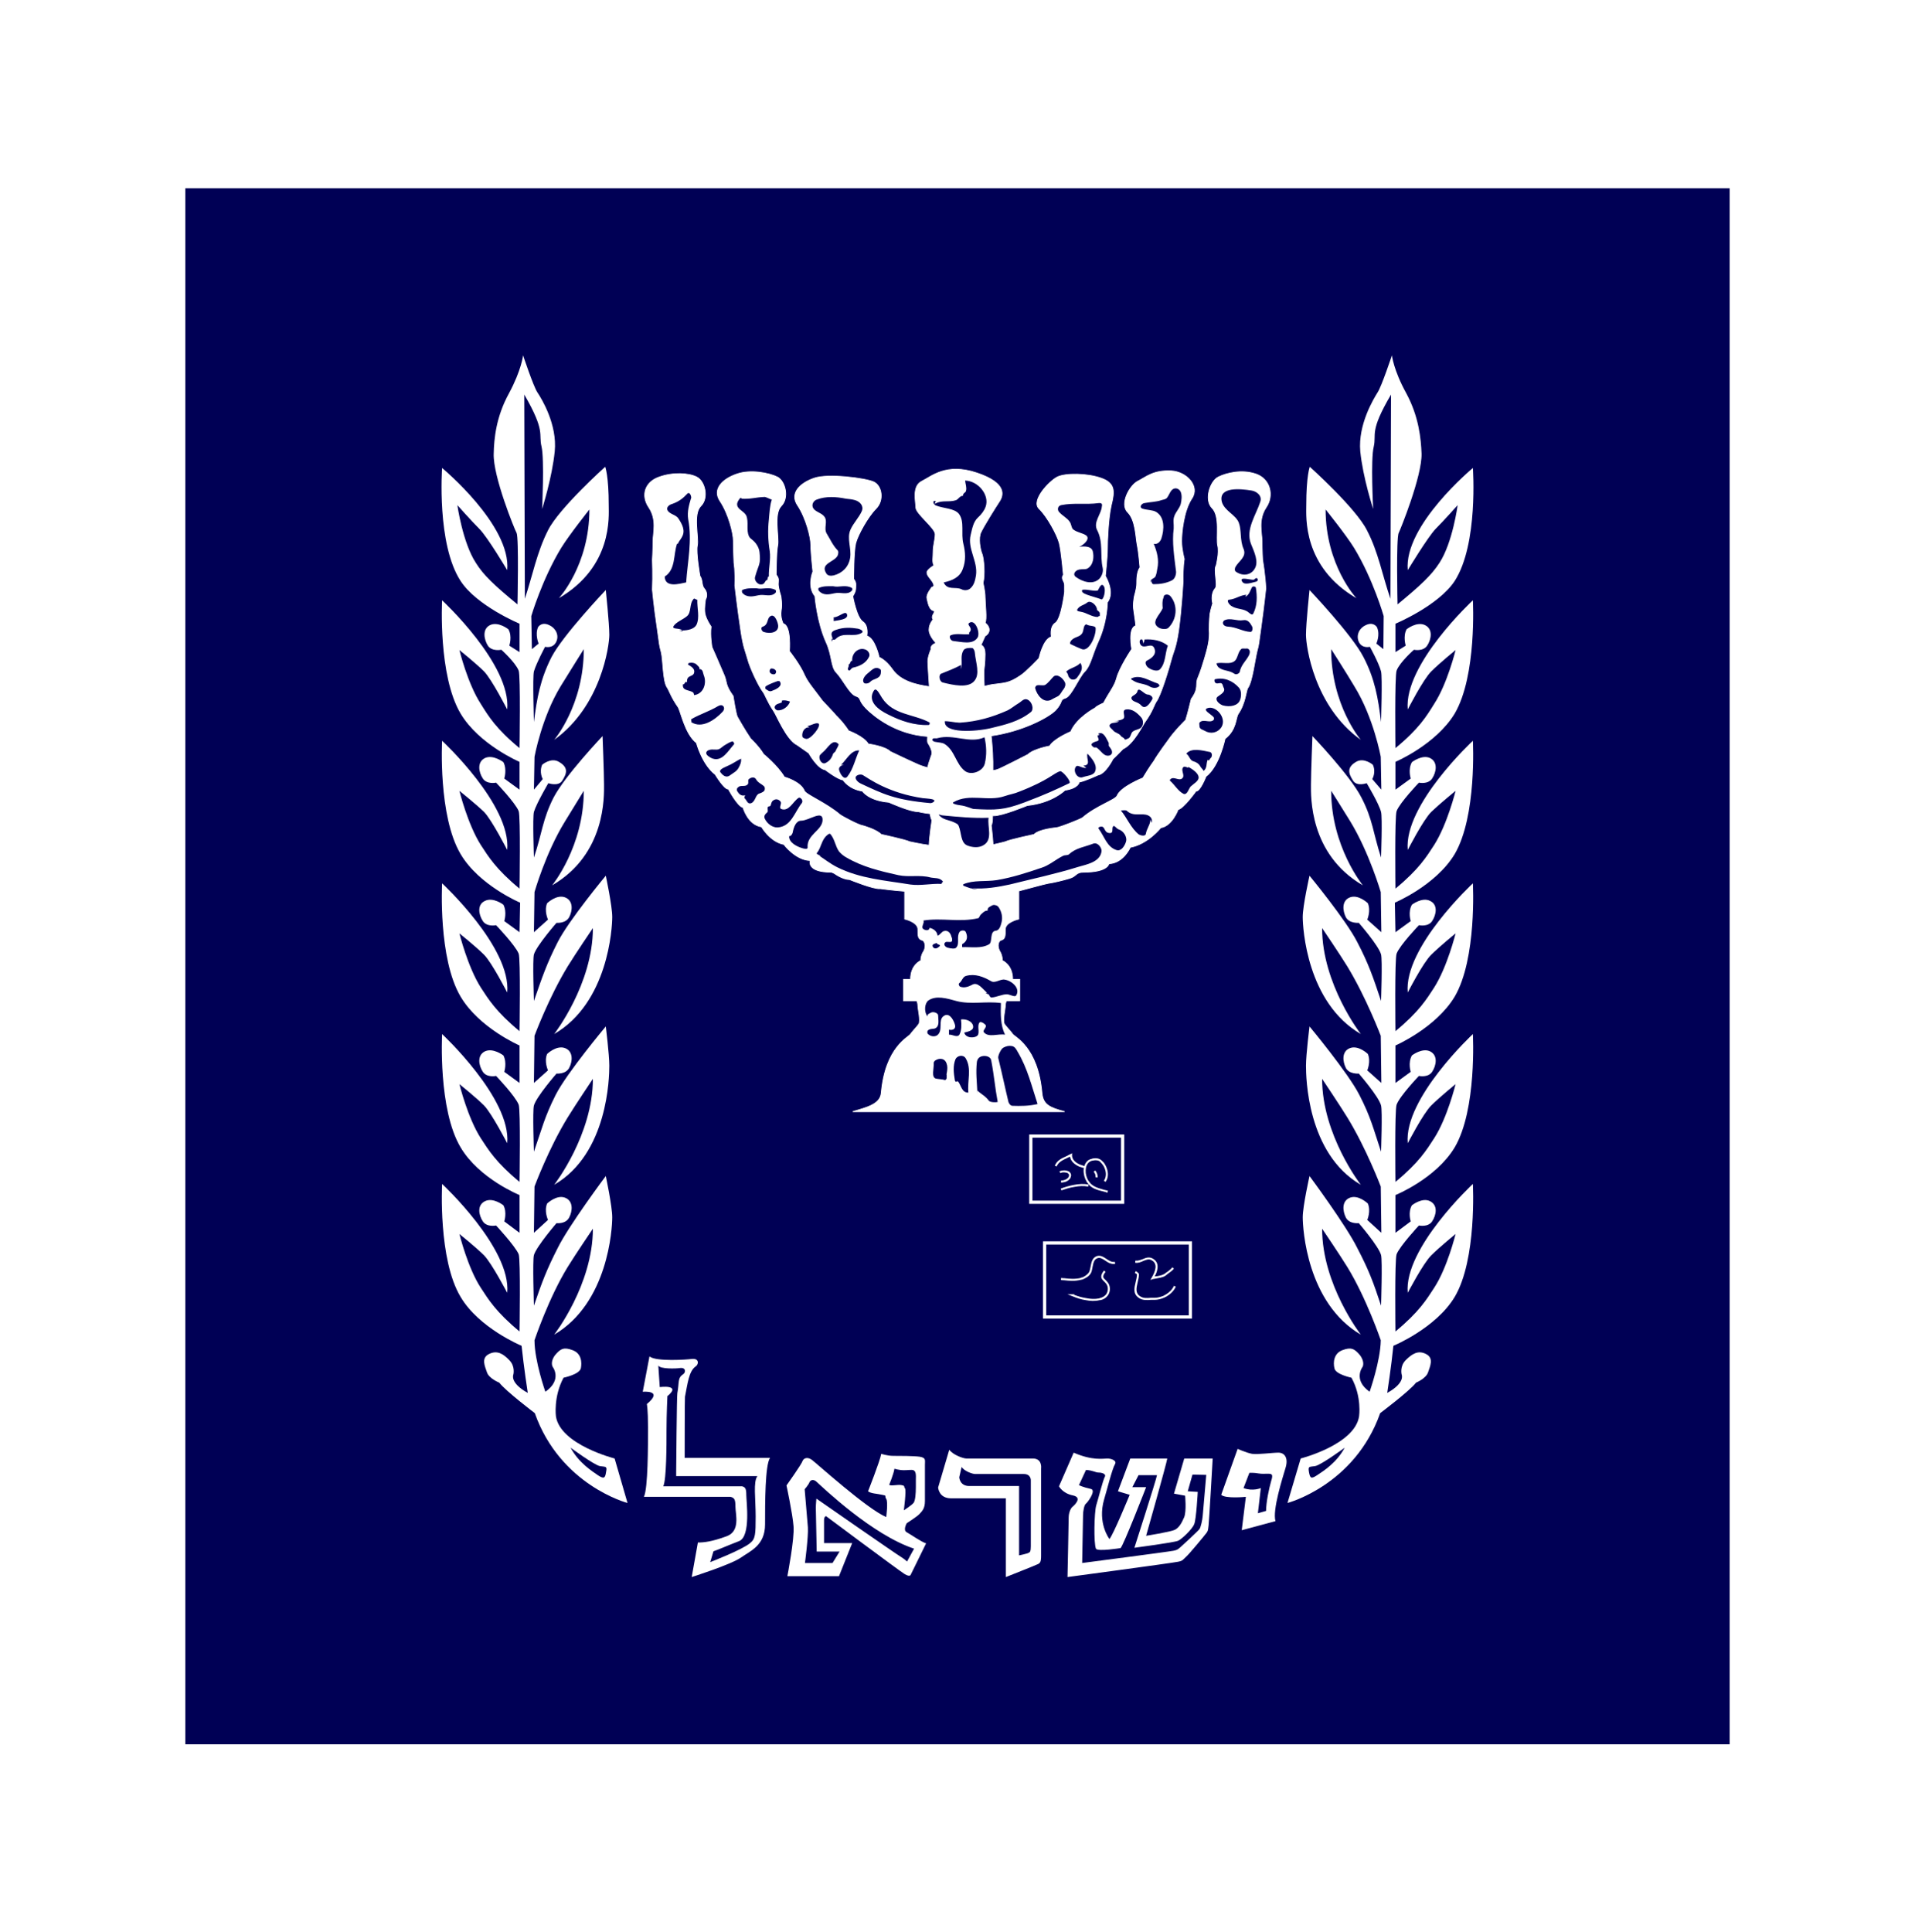 <svg xmlns="http://www.w3.org/2000/svg" width="654.288" height="660.166" version="1.0"><path fill="#fff" d="M0 0h654.288v660.166H0z"/><path fill="#005" d="M63.31 64.3h527.667v531.62H63.31z"/><path fill="#fff" stroke="#fff" stroke-width="35560" d="M8395640 10431300V9263120h-647740V8210910H4113230v1052210h-656230v1168180h4938640z" transform="matrix(0 0 0 0 117.356 88.783)"/><path fill="#005" d="M388.781 413.897v-30.368H347.69v30.368h41.091zm23.252 40.991v-34.777h-61.236v34.777h61.236z"/><path fill="#fff" stroke="#fff" stroke-width=".27" d="M348.086 304.383v9.6s-4.61 1-4.61 3.5c0 2.4 0 3.4-1.7 3.8 0 0-1.4 1-.3 3.5 0 0 1 1.4 1 3.4 0 0 3.51 1.4 3.51 6.4h2.41v7.3h-4.52s-.4.7-.4 1.7c0 1.1-1 5.2-.3 6.3.7 1 2.11 2.4 2.81 3.4.7 1.1 8.62 4.3 10.02 20.2.4 3.9 2.51 4.9 7.72 6.3h-72.36c4.51-1.4 9.32-2.4 9.72-6.3 1.4-15.9 9.42-19.1 10.02-20.2.7-1 2.11-2.4 2.81-3.4.7-1.1-.3-5.2-.3-6.3 0-1-.4-1.7-.4-1.7h-4.51v-7.3h2.4c0-5 3.51-6.4 3.51-6.4 0-2 1.1-3.4 1.1-3.4 1-2.5-.4-3.5-.4-3.5-1.7-.4-1.7-1.4-1.7-3.8 0-2.5-4.51-3.5-4.51-3.5v-9.5c-4.9-.4-8.42-.9-8.42-.9-2.11.3-10.43-3.1-10.43-3.1-2.4 0-5.21-2.1-5.21-2.1l-.9-.4c-8.82 0-7.31-4-7.31-4-5.02-.1-9.03-5.5-9.03-5.5-4.71-.9-7.61-6-7.61-6-4.71-.7-6.32-6.6-6.32-6.6-1.9-.4-5.01-6.3-5.01-6.3-1.4.2-4.51-5-4.51-5-4.51-3.5-6.41-10.8-6.41-10.8-4.01-3.1-5.41-11.1-6.32-12.3-2.3-3.3-3-5.6-3.6-6.5-1.61-2.1-1.41-9.4-2.11-12.2-.7-2.6-.5-2-1.4-8.3-1.1-7.3-1.61-13-1.61-13 .21-4.9 0-10.2 0-10.2s.21-3.6.21-6.4c0-2.8 1.4-7.3-1.41-11.5-2.8-4.1-1.4-8.7 3.51-10.4 4.71-1.7 10.12-1.4 12.83 0 2.8 1.4 4.21 7.1 1.4 9.9-2.8 2.8-.6 10.7-1.2 13.5-.5 2.5.9 10.4.9 10.4 1 1.4.5 3.1 1.4 4.2 1.71 2 .51 3.8.51 3.8s-.51 2.8-.21 4.8c.41 2.1 2.11 4.5 2.11 4.5-.4 3.2.3 7 .3 7s2.61 5.9 4.21 9.7c1 2.4.2 3.1 3.01 7 0 0 1 6.5 1.5 7.2 0 0 2.4 4.3 4.51 7.4 0 0 2.81 2.6 4.41 5.3 0 0 4.71 3.8 7.12 7.8 0 0 5.51 1.5 6.81 4.7.5 1.3 7.42 4.1 12.13 8.1.7.6 6.61 3.7 7.82 3.8 0 0 4.51 1.2 6.31 3 0 0 8.32 1.8 9.72 2.5 0 0 4.13.9 6.64 1.2.13-3.2.98-8.6.98-8.6-.25-.3-.47-1.1-.65-2.2-2.68-.3-4.06-.7-4.06-.7-2.71.1-10.02-3.2-10.02-3.2-7.02-.6-9.03-3.8-9.03-3.8-4.71-.7-6.61-3.8-6.61-3.8-2-.3-6.11-3.5-6.11-3.5-2.61-.3-5.62-5.7-5.62-5.7-.7-.5-4.01-2.8-4.01-2.8-3.6-1.7-7.11-10.4-8.01-11.6-2.21-3.3-2.91-5.6-3.61-6.5-1.6-2.1-4.51-8.4-5.21-11.1-.7-2.7-1.51-3.8-2.41-10.1-1.1-7.3-2-15.1-2-15.1.2-5-.3-7.8-.3-7.8s-.2-4.6-.2-7.4c0-2.8-1.71-9.4-4.51-13.6-2.81-4.1.7-7.6 5.61-9.3 4.71-1.7 11.12-.4 13.93 1 2.71 1.4 4.11 7.1 1.3 9.9-2.7 2.8-.6 10.7-1.2 13.5-.5 2.5-.5 10-.5 10 1.1 1.4.7 1.8.7 3.2 0 1.4.9 4.1.9 4.1s.5 2.8.1 4.9c-.4 2.5.7 4.5.7 4.5 2.81.7 2.11 9.4 2.11 9.4s3.61 4.5 5.21 8.3c1.1 2.4 3.31 4.9 6.11 8.7 0 0 4.21 4.4 4.72 5.1 0 0 2.1 1.9 4.2 5.1 0 0 5.22 1.9 6.72 4.5 0 0 5.61.7 7.52 2.6 0 0 6.91 3.3 9.22 4.3.82.4 2.28.9 3.54 1.2.5-2.5 1.47-4.3 1.47-5 0-1-.7-2.4-1.41-3.5-.15-.3-.15-1.1-.08-2.2-10.86-.7-18.4-6.9-21.06-9.6-2.81-2.9-1.41-3.5-3.51-4.2-2.11-.7-4.51-5.9-6.61-8-1.91-1.9-1.41-5.9-3.51-10.4-3.11-6.9-3.81-15.7-3.81-15.7-2.81-3.4-.7-8.4-.7-8.4s-.7-6.3-.7-9c0-2.8-1.71-9.4-4.51-13.6-2.81-4.1.7-7.6 5.61-9.3 4.71-1.7 17.74 0 20.44 1.3 2.81 1.4 3.51 6.3.71 9.1-2.71 2.7-6.22 9-6.92 11.8-.7 2.8-.7 12.2-.7 12.2 1 1.4.7 1.8.7 3.2 0 1.3-1 2.7-1 2.7s1.3 7.3 3.41 8.7c2.1 1.4 1.4 4.9 1.4 4.9 2.8.7 4.21 7.3 4.21 7.3s2.1.7 4.51 4.1c2.8 4.1 8.32 5.3 12.53 5.9l.1.1c-.25-4.2-.51-7.3-.51-8.7 0-1.8 1.11-4.2 1.11-4.2-.4-1.4 1.7-2.1 1.7-2.1s-2.4-2.4-2.4-4.5 1.4-3.5 1.4-3.5c-1.1-1.4 1.4-2.8 0-3.1-1.4-.4-1.81-2.8-2.11-4.2-.3-1.4 1.71-3.8 1.71-3.8s1.1 0 .4-1.4c-.7-1.4-2.11-2.4-2.11-3.6 0-1 2.41-2.4 2.41-2.4-.7-1-.3-2.8-.3-4.8 0-2.1.7-3.9.7-5.9 0-2.1-6.61-7-6.61-9.1 0-2.1-1.41-7.3 2.1-9 3.41-1.7 8.32-6.3 18.74-2.8 10.43 3.5 9.02 7.7 7.72 9.7-1.4 2.1-5.31 8.4-6.31 10.5-1.01 2-.31 5.9.4 7.6.6 1.7 1 7 .3 9.8 0 0 .7 2.8.7 4.9 0 2.1.7 7.6 0 8.7 0 0 1.4 1 1.4 2.4s-1.4 2.1-1.4 2.1l-1.4 3.1s1.4.3 1.4 3.1c0 2.8-.4 5.6-.4 5.6s-.07 2.2.12 5.4c1.1-.3 2.04-.5 2.68-.6 4.21-.6 5.62-.3 9.73-3.1 1.9-1.2 6.31-5.9 6.31-5.9s1.4-6.6 4.21-7.3c0 0-.7-3.5 1.4-4.8 2.01-1.4 3.11-10.5 3.11-10.5v-2.4c0-1.4-1.4-2.1-.4-3.5 0 0-.7-8-1.4-10.8-.71-2.8-4.11-9.1-6.92-11.8-2.81-2.8 3.51-9.4 6.21-10.8 2.81-1.4 10.33-1.3 15.04.4 4.81 1.7 4.61 4.5 3.4 9.3-1 4.5-1.3 12.2-1.3 15 0 2.7-.7 9.1-.7 9.1s3.41 5.5.7 9c0 0 0 6.7-3.21 13.6-2 4.5-2.6 8.1-4.51 10-2.1 2.1-4.51 8.4-6.61 9.1-2.1.6-.7 1.3-3.41 4.2-2.65 2.6-11.51 7.2-21.97 8.7.42 3.8.66 7.8.58 11.9.55-.1 1.09-.2 1.65-.4 1.4-.5 10.32-5.1 10.32-5.1 1.91-1.9 7.42-2.9 7.42-2.9 1.6-2.6 7.21-4.9 7.21-4.9 2.01-4.8 8.32-8.1 8.32-8.1.5-.7 2.91-1.7 2.91-1.7 2-3.8 3.71-5.7 4.41-8.3 1-3.9 5.21-10.1 5.21-10.1s-1.4-7.3 1.4-8c0 0-.3-2.7-.7-5.2-.4-2.1.2-4.9.2-4.9s.8-2.7.8-4.1c0-1.4 0-4.3 1.11-5.7 0 0-.4-5-.91-7.5-.6-2.8-.5-8.6-3.3-11.4-2.81-2.8.7-9.2 3.51-10.6 2.8-1.4 5.21-3.8 11.42-3.5 5.21.3 9.82 5.2 7.02 9.4-2.81 4.2-3.51 11.8-3.51 14.6 0 2.8.9 6.1.9 6.1s-.5 2.7-.4 7.7c0 0-.5 9.2-1.5 16.5-.91 6.3-1.81 7.4-2.51 10.1-.7 2.7-3.61 12.5-5.21 14.5-.6.9-1.3 3.4-3.61 6.6-.9 1.2-4.01 7.8-7.72 9.5 0 0-2.7 2.8-3.4 3.4 0 0-2.51 5.1-5.12 5.5 0 0-4.51 2.1-6.41 2.4 0 0-.2 2.1-4.91 2.8 0 0-4.21 4.3-12.83 5.2 0 0-8.72 3.6-11.52 3.5h-.35c-.01 1.6-.13 2.9-.46 3.3 0 0 .45 3.6.63 6.6 2.01-.4 4.18-1 4.18-1 1.41-.7 9.83-2.5 9.83-2.5 1.7-1.8 7.61-2.3 7.61-2.3 1.21-.1 8.22-2.9 8.92-3.4 4.61-4 11.23-6.1 11.83-7.5 1.2-3.1 8.82-6.1 8.82-6.1 2.4-4 3.71-5.7 3.71-5.7 1.5-2.6 5.01-7.3 5.01-7.3 2.1-3.1 5.91-6.8 5.91-6.8.7-2.2 1.91-7.2 1.91-7.2 2.8-3.8 1.2-4.9 2.3-7.3 1.6-3.8 3.11-9.7 3.11-9.7s1-3.5.7-6.6c0 0 0-3.5.3-5.6.4-2 .9-3.4.9-3.4s-.9-3.2.9-5.2c.91-1.1-.7-6.4.3-7.8 0 0 1.11-4.3.51-6.8-.61-2.8.9-10-1.91-12.8-2.8-2.8-.7-9.2 2.11-10.6 2.8-1.4 8.11-2.7 12.93-1 4.81 1.7 6.21 7.3 3.4 11.4-2.8 4.2-1.4 8.7-1.4 11.5 0 2.8.2 6.4.2 6.4s.9 5 1.1 9.8c0 0-.6 5.8-1.6 13-.9 6.3-.7 5.8-1.4 8.4-.71 2.8-1.61 10.4-3.11 12.5-.6.7-.8 5.3-3.31 8.9-.9 1.3-.5 5.4-4.51 8.5 0 0-1.9 9.4-6.51 12.9 0 0-2.01 5.2-3.41 5 0 0-4.21 5.9-6.11 6.3 0 0-2.01 5.6-5.92 6.2 0 0-4.41 5.6-10.42 6.7 0 0-2.31 5.4-7.32 5.6 0 0-.2 2.9-8.72 2.9-2.6 0-2.3 1.4-4.71 2.1-2.4.7-5.21 1.4-7.31 1.7-1.57.3-6.57 1.7-10.03 2.6z"/><path fill="#fff" d="M179.116 134.783c7.41 12.8 4.81 13.4 5.91 17.8 1 4.3.2 21.3.2 21.3s3.41-10.7 4.31-19.7c.9-9.2-4.51-18-5.91-20.1-1.41-2.1-4.91-12.7-4.91-12.7s-.51 5-4.82 13c-4.4 8-5.11 15.5-5.21 20.6-.3 7.7 7.22 26.1 7.82 27.1.8 1.7.3 24.4.3 24.4-8.02-6.6-11.62-10-14.23-14.2-4.51-6.9-6.31-19.7-6.31-19.7s4.71 5.3 7.51 8.1c2.81 2.8 9.52 14.1 9.52 14.1 1.41-15.3-22.25-34.9-22.25-34.9s-1.9 26 6.32 38.6c5.51 8.5 20.14 14.6 20.14 14.6v9.7l-3.5-2.2s1.1-3.2-.31-5.6c0 0-3.5-2.8-6.31-1.4-2.71 1.4-2 4.9-.7 7 1.4 2.1 4.61 1.4 4.61 1.4s4.71 4.2 5.91 7.1c.7 1.7.3 26.5.3 26.5-8.01-6.6-10.62-10.9-13.23-15.1-4.51-6.9-7.31-18.4-7.31-18.4s5.61 4.5 8.42 7.3c2.7 2.8 7.91 13 7.91 13 1.41-15.4-22.25-37.3-22.25-37.3s-1.4 25.7 6.32 38.7c6.31 10.6 20.14 16.5 20.14 16.5v9.5l-5.21-3.8s1-3.1-.3-5.6c0 0-3.51-2.7-6.31-1.4-2.81 1.4-2.11 4.9-.71 7 1.41 2.1 4.52 1.4 4.52 1.4s6.51 6.8 7.71 9.7c.7 1.7.3 26.5.3 26.5-8.01-6.6-10.62-10.9-13.23-14.9-4.51-7.1-7.31-18.5-7.31-18.5s5.61 4.5 8.42 7.2c2.7 2.8 7.91 13 7.91 13 1.41-15.4-22.25-37.3-22.25-37.3s-1.4 25.7 6.32 38.7c6.31 10.7 20.34 16.6 20.34 16.6l-.2 10.1-5.21-3.8s1-3.1-.3-5.6c0 0-3.51-2.7-6.31-1.3-2.81 1.3-2.11 4.8-.71 6.9 1.41 2.1 4.52 1.4 4.52 1.4s6.51 6.8 7.71 9.7c.7 1.7.3 26.5.3 26.5-8.01-6.6-10.62-10.9-13.23-14.9-4.51-7.1-7.31-18.5-7.31-18.5s5.61 4.5 8.42 7.3c2.7 2.7 7.91 12.9 7.91 12.9 1.41-15.4-22.25-37.3-22.25-37.3s-1.4 25.7 6.32 38.7c6.31 10.7 20.14 16.7 20.14 16.7v12.8l-5.21-3.8s1-3.1-.3-5.6c0 0-3.51-2.7-6.31-1.4-2.81 1.4-2.11 4.9-.71 7 1.41 2.1 4.52 1.4 4.52 1.4s6.51 6.8 7.71 9.8c.7 1.7.3 26.4.3 26.4-8.01-6.6-10.62-10.9-13.23-14.9-4.51-7-7.31-18.5-7.31-18.5s5.61 4.5 8.42 7.3c2.7 2.8 7.91 12.9 7.91 12.9 1.41-15.3-22.25-37.3-22.25-37.3s-1.4 25.8 6.32 38.7c6.31 10.7 20.14 16.3 20.14 16.3v12.9l-5.21-3.9s1-3.1-.3-5.5c0 0-3.51-2.8-6.31-1.4-2.81 1.4-2.11 4.8-.71 6.9 1.41 2.1 4.52 1.4 4.52 1.4s6.51 7 7.71 9.8c.7 1.8.3 26.4.3 26.4-8.01-6.6-10.62-10.9-13.23-14.9-4.51-6.9-7.31-18.4-7.31-18.4s5.61 4.5 8.42 7.3c2.7 2.8 7.91 12.8 7.91 12.8 1.41-15.2-22.25-37.2-22.25-37.2s-1.4 25.8 6.32 38.6c6.31 10.7 20.84 16.7 20.84 16.7.71 7 2.11 16.1 2.11 16.1-6.31-3.5-4.91-6.3-4.91-6.3s.7-2.8-1.4-4.9c-2.01-2.1-4.11-3.5-6.92-2.1-2.81 1.4-1.4 4.2-.7 6.3.7 2.1 4.21 3.5 4.21 3.5 2.1 2.8 12.12 10.4 12.12 10.4 8.72 24.7 31.68 30.7 31.68 30.7l-4.41-15.2s-18.55-4.7-20.05-14.4c0 0-.9-6.7 2.61-13.2 0 0 5.41-1.1 5.91-3.2.4-2.1.2-5.1-2.81-6.2-2.9-1.1-4.11-.6-6.01 1.7-1.8 2.4-.8 4-.8 4s3.41 4.4-2.51 8.5c0 0-3.71-10.5-3.71-17.6 0 0 4.82-14.4 11.33-25 2.71-4.4 8.62-13.1 8.62-13.1 0 19.2-13.23 36.2-13.23 36.2 18.44-10.8 19.84-36.2 19.84-40.1 0-3.8-2.2-14.1-2.2-14.1s-12.63 16.9-16.44 24.6c-3.81 7.5-5.31 11.5-8.12 19.7 0 0-.5-15.5 0-17.3.91-3 7.72-10.9 7.72-10.9s3.11.4 4.31-1.9c1.2-2.2 1.5-5.7-1.4-6.8-2.91-1.1-6.12 2-6.12 2-1.1 2.6.3 5.6.3 5.6l-4.81 4.4.2-15.8s4.82-13 11.33-23.6c2.71-4.4 8.62-13.2 8.62-13.2 0 19.2-13.23 36.2-13.23 36.2 18.44-10.7 18.84-36.9 18.84-40.7 0-3.8-1.2-13.4-1.2-13.4s-13.33 15.9-17.14 23.4c-3.81 7.6-4.61 11.3-7.42 19.4 0 0-.5-14 0-15.8.91-3.1 7.72-10.9 7.72-10.9s3.11.3 4.31-1.9c1.2-2.2 1.5-5.7-1.4-6.8-2.91-1.1-6.12 2-6.12 2-1.1 2.6.3 5.6.3 5.6l-4.81 4.3.2-16.1s4.82-13 11.33-23.7c2.71-4.4 8.62-13.1 8.62-13.1 0 19.2-13.23 36.2-13.23 36.2 18.44-10.7 19.84-36.2 19.84-40 0-3.8-2.2-14.1-2.2-14.1s-12.63 15.2-16.44 22.7c-3.81 7.5-5.31 12-8.12 20.1 0 0-.5-14.1 0-15.9.91-3 7.72-10.8 7.72-10.8s3.11.3 4.31-1.9c1.2-2.2 1.5-5.7-1.4-6.8-2.91-1.1-6.12 2-6.12 2-1.1 2.6.3 5.6.3 5.6l-4.81 4.3.2-13.7s3.81-13.4 10.33-24c2.7-4.4 6.51-10.6 6.51-10.6 0 19.1-10.82 32.3-10.82 32.3 18.44-10.7 17.74-30.6 17.74-34.4 0-3.9-.5-16.6-.5-16.6s-12.83 13.5-16.74 21c-3.81 7.5-3.91 12.2-6.72 20.5 0 0-.5-13.8 0-15.6.91-3 4.92-9.8 4.92-9.8s3.4 1.2 4.71-.8c1.7-2.6 2.2-4.6-1.11-6.5-2.7-1.6-5.71 1-5.71 1-1.1 2.6.2 4.9.2 4.9l-3.01 3.6.2-11.2s2.41-13.4 8.92-24.1c2.71-4.4 7.92-12.7 7.92-12.7 0 19.2-10.12 31-10.12 31 16.04-11.5 18.84-32.1 18.84-35.9 0-3.8-1.2-15.3-1.2-15.3s-14.63 15.4-18.54 22.9c-3.81 7.5-5.01 14-6.02 22.2 0 0-.5-15.5 0-17.3.91-3 3.81-8.4 3.81-8.4s2.51.7 3.71-1.5c1.2-2.2.1-4.7-2.1-5.8-2.81-1.5-4.01.6-4.01.6-1.11 2.6.2 5.6.2 5.6l-2.31 1.9-.2-11.3s3.71-12.6 10.22-23.3c2.71-4.4 9.63-13.1 9.63-13.1 0 19.1-10.43 30.3-10.43 30.3 18.44-10.8 17.04-27.9 17.04-31.7 0-10.2-1.2-13.2-1.2-13.2s-15.74 14.1-19.55 21.7c-3.8 7.5-5.21 15.2-7.91 23.4l-.2-69.8z"/><path fill="#005" d="M194.946 494.583s8.02 5.9 10.02 6.3c2.11.3 2.51 0 2.11 2-.3 2.1-.7 2.5-2.81 1.1-2-1.4-6.51-4.2-9.32-9.4z"/><path fill="#fff" d="M475.276 134.783c-7.52 12.8-4.91 13.4-5.91 17.8-1.11 4.3-.2 21.3-.2 21.3s-3.51-10.7-4.41-19.7c-.81-9.2 4.61-18 5.91-20.1 1.4-2.1 4.91-12.7 4.91-12.7s.5 5 4.91 13c4.31 8 5.01 15.5 5.21 20.6.2 7.7-7.31 26.1-7.81 27.1-.91 1.7-.4 24.4-.4 24.4 8.01-6.6 11.62-10 14.33-14.2 4.51-6.9 6.21-19.7 6.21-19.7s-4.71 5.3-7.52 8.1c-2.7 2.8-9.52 14.1-9.52 14.1-1.4-15.3 22.25-34.9 22.25-34.9s1.91 26-6.21 38.6c-5.61 8.5-20.25 14.6-20.25 14.6v9.7l3.51-2.2s-1-3.2.3-5.6c0 0 3.51-2.8 6.32-1.4 2.8 1.4 2.1 4.9.7 7-1.41 2.1-4.51 1.4-4.51 1.4s-4.81 4.2-5.92 7.1c-.7 1.7-.4 26.5-.4 26.5 8.02-6.6 10.63-10.9 13.23-15.1 4.51-6.9 7.32-18.4 7.32-18.4s-5.51 4.5-8.32 7.3c-2.81 2.8-8.02 13-8.02 13-1.4-15.4 22.25-37.3 22.25-37.3s1.41 25.7-6.21 38.7c-6.42 10.6-20.25 16.5-20.25 16.5v9.5l5.22-3.8s-1.01-3.1.4-5.6c0 0 3.5-2.7 6.21-1.4 2.81 1.4 2.1 4.9.7 7-1.4 2.1-4.51 1.4-4.51 1.4s-6.51 6.8-7.62 9.7c-.7 1.7-.4 26.5-.4 26.5 8.02-6.6 10.63-10.9 13.23-14.9 4.51-7.1 7.32-18.5 7.32-18.5s-5.51 4.5-8.32 7.2c-2.81 2.8-8.02 13-8.02 13-1.4-15.4 22.25-37.3 22.25-37.3s1.41 25.7-6.21 38.7c-6.42 10.7-20.45 16.6-20.45 16.6l.2 10.1 5.22-3.8s-1.01-3.1.4-5.6c0 0 3.5-2.7 6.21-1.3 2.81 1.3 2.1 4.8.7 6.9-1.4 2.1-4.51 1.4-4.51 1.4s-6.51 6.8-7.62 9.7c-.7 1.7-.4 26.5-.4 26.5 8.02-6.6 10.63-10.9 13.23-14.9 4.51-7.1 7.32-18.5 7.32-18.5s-5.51 4.5-8.32 7.3c-2.81 2.7-8.02 12.9-8.02 12.9-1.4-15.4 22.25-37.3 22.25-37.3s1.41 25.7-6.21 38.7c-6.42 10.7-20.25 16.7-20.25 16.7v12.8l5.22-3.8s-1.01-3.1.4-5.6c0 0 3.5-2.7 6.21-1.4 2.81 1.4 2.1 4.9.7 7-1.4 2.1-4.51 1.4-4.51 1.4s-6.51 6.8-7.62 9.8c-.7 1.7-.4 26.4-.4 26.4 8.02-6.6 10.63-10.9 13.23-14.9 4.51-7 7.32-18.5 7.32-18.5s-5.51 4.5-8.32 7.3c-2.81 2.8-8.02 12.9-8.02 12.9-1.4-15.3 22.25-37.3 22.25-37.3s1.41 25.8-6.21 38.7c-6.42 10.7-20.25 16.3-20.25 16.3v12.9l5.22-3.9s-1.01-3.1.4-5.5c0 0 3.5-2.8 6.21-1.4 2.81 1.4 2.1 4.8.7 6.9-1.4 2.1-4.51 1.4-4.51 1.4s-6.51 7-7.62 9.8c-.7 1.8-.4 26.4-.4 26.4 8.02-6.6 10.63-10.9 13.23-14.9 4.51-6.9 7.32-18.4 7.32-18.4s-5.51 4.5-8.32 7.3c-2.81 2.8-8.02 12.8-8.02 12.8-1.4-15.2 22.25-37.2 22.25-37.2s1.41 25.8-6.21 38.6c-6.42 10.7-20.95 16.7-20.95 16.7-.7 7-2.1 16.1-2.1 16.1 6.31-3.5 4.91-6.3 4.91-6.3s-.7-2.8 1.4-4.9c2.11-2.1 4.21-3.5 6.92-2.1 2.8 1.4 1.4 4.2.7 6.3-.7 2.1-4.11 3.5-4.11 3.5-2.11 2.8-12.23 10.4-12.23 10.4-8.72 24.7-31.67 30.7-31.67 30.7l4.51-15.2s18.44-4.7 19.95-14.4c0 0 1-6.7-2.61-13.2 0 0-5.41-1.1-5.81-3.2-.5-2.1-.2-5.1 2.7-6.2 2.91-1.1 4.11-.6 6.02 1.7 1.8 2.4.9 4 .9 4s-3.41 4.4 2.4 8.5c0 0 3.71-10.5 3.81-17.6 0 0-4.91-14.4-11.42-25-2.71-4.4-8.62-13.1-8.62-13.1 0 19.2 13.23 36.2 13.23 36.2-18.44-10.8-19.85-36.2-19.85-40.1 0-3.8 2.31-14.1 2.31-14.1s12.53 16.9 16.33 24.6c3.91 7.5 5.42 11.5 8.12 19.7 0 0 .5-15.5 0-17.3-.8-3-7.61-10.9-7.61-10.9s-3.21.4-4.41-1.9c-1.11-2.2-1.51-5.7 1.4-6.8 2.91-1.1 6.11 2 6.11 2 1.1 2.6-.2 5.6-.2 5.6l4.81 4.4-.2-15.8s-4.91-13-11.42-23.6c-2.71-4.4-8.62-13.2-8.62-13.2 0 19.2 13.23 36.2 13.23 36.2-18.44-10.7-18.74-36.9-18.74-40.7 0-3.8 1.2-13.4 1.2-13.4s13.23 15.9 17.04 23.4c3.9 7.6 4.71 11.3 7.41 19.4 0 0 .5-14 0-15.8-.8-3.1-7.61-10.9-7.61-10.9s-3.21.3-4.41-1.9c-1.11-2.2-1.51-5.7 1.4-6.8 2.91-1.1 6.11 2 6.11 2 1.1 2.6-.2 5.6-.2 5.6l4.81 4.3-.2-16.1s-4.91-13-11.42-23.7c-2.71-4.4-8.62-13.1-8.62-13.1 0 19.2 13.23 36.2 13.23 36.2-18.44-10.7-19.85-36.2-19.85-40 0-3.8 2.31-14.1 2.31-14.1s12.53 15.2 16.33 22.7c3.91 7.5 5.42 12 8.12 20.1 0 0 .5-14.1 0-15.9-.8-3-7.61-10.8-7.61-10.8s-3.21.3-4.41-1.9c-1.11-2.2-1.51-5.7 1.4-6.8 2.91-1.1 6.11 2 6.11 2 1.1 2.6-.2 5.6-.2 5.6l4.81 4.3-.2-13.7s-3.91-13.4-10.32-24c-2.71-4.4-6.62-10.6-6.62-10.6 0 19.1 10.83 32.3 10.83 32.3-18.44-10.7-17.74-30.6-17.74-34.4 0-3.9.5-16.6.5-16.6s12.93 13.5 16.74 21c3.91 7.5 4.01 12.2 6.71 20.5 0 0 .5-13.8 0-15.6-.8-3-4.91-9.8-4.91-9.8s-3.31 1.2-4.61-.8c-1.7-2.6-2.2-4.6 1-6.5 2.71-1.6 5.72 1 5.72 1 1.2 2.6-.2 4.9-.2 4.9l3.1 3.6-.2-11.2s-2.4-13.4-9.02-24.1c-2.6-4.4-7.92-12.7-7.92-12.7 0 19.2 10.13 31 10.13 31-16.04-11.5-18.74-32.1-18.74-35.9 0-3.8 1.2-15.3 1.2-15.3s14.63 15.4 18.44 22.9c3.91 7.5 5.01 14 6.01 22.2 0 0 .5-15.5 0-17.3-.8-3-3.81-8.4-3.81-8.4s-2.5.7-3.7-1.5c-1.11-2.2-.1-4.7 2.1-5.8 2.81-1.5 4.01.6 4.01.6 1.2 2.6-.2 5.6-.2 5.6l2.4 1.9.1-11.3s-3.6-12.6-10.12-23.3c-2.7-4.4-9.72-13.1-9.72-13.1 0 19.1 10.52 30.3 10.52 30.3-18.44-10.8-17.13-27.9-17.13-31.7 0-10.2 1.2-13.2 1.2-13.2s15.73 14.1 19.54 21.7c3.91 7.5 5.21 15.2 8.02 23.4l.2-69.8z"/><path fill="#005" d="M459.436 494.583s-8.01 5.9-10.12 6.3c-2.1.3-2.41 0-2.1 2 .4 2.1.7 2.5 2.8 1.1 2.11-1.4 6.62-4.2 9.42-9.4z"/><path fill="#fff" d="m324.336 495.283-3.81 12.9s.2 3.7 4.41 3.7h18.74v26.9s10.63-4.2 11.13-4.5c.5-.4.9-.5.9-2.8v-29.8s.5-3.4-2.81-3.4h-22.75c-.9 0-4.41-1.1-5.81-3zm42.5 1-5.02 11.5s1.21 2.4 4.72 3.1c3.4.7.6 3.3 0 3.8-.71.5-1.41 2.1-1.41 3.8 0 1.7-.4 20.3-.4 20.3s35.08-4.7 37.59-5.2c1.8-.3 1.8-.7 2.8-1.6 1-.8 6.62-7.6 7.12-8.3.5-.7.5-.9.7-2.6.2-1.7 1.4-22.8 1.4-22.8h-9.72l-3.51 12 3.81.7s.5 5.2-.3 7.3c-.9 2.1-1.8 3.7-3.31 4.4-1.6.7-9.72 2-9.72 2s7.12-25.1 7.22-26.4h-12.63l-4.21 11.2 4.01 1.2s-5.71 13.9-6.92 15.1c0 0-4.21-5.4-1.8-13.6 1-3.3 2.71-10.3 3.71-12 .7-1.2-1.31-1.9-2.61-1.9-1.4 0-5.11.8-11.52-2zm56.02-1.3s2.81 1.3 4.91 1.7c2.01.3 6.92-.4 9.02-.4 2.11 0 3.51 1.8 2.41 5.3-1 3.4-4.51 14.3-3.41 18.1l-11.53 3.1 1.41-11.4s-7.02.7-8.42-.7l5.61-15.7zm-131.69 32.2-4.51 11.3h-17.64s2.5-12.9 2.1-17.1c-.3-4.1-2.4-13.9-2.4-13.9s5.21-7.3 5.51-8.4c.4-1 1.8-1.4 3.21-.3 1.4 1 18.74 16.7 25.35 19.5 0 0 .7-5.2 0-6.2-.7-1.1.4-1.1-1.4-1.4-1.7-.4-3.81-.4-4.81-1.2 0 0 4.11-10.4 4.51-12.8 0 0 2.1.7 4.11.7 2.1 0 7.01 0 9.12.3 2.1.4 1.7 1.1 1.7 2.8v12.3c0 2.6-.9 3.4-1.9 4.5-1 1-4.31 3.1-4.31 3.1s-1.4 2.4 0 3.1c1.3.7 4.81 3.2 6.61 3.8l-5.31 10.8s-.3.7-2-.3c-1.81-1.1-26.86-19.8-26.86-19.8s-.7 0-.7 1.4v7.8h9.62zm-69.26-63.8-2.3 12.1s7.31-.7 1.4 4.2c0 0 .4 1.7.4 8 0 6.2 0 20.8-1.4 23.7h29.56c1.41.3 1.71 1 1.71 3.4 0 2.5 1.8 8.4-3.11 10.1-4.91 1.8-7.62 2.1-9.72 2.1l-2.11 11.8s13.23-4.2 16.74-6.6c3.41-2.4 8.32-4.2 8.32-11.4 0-7.3 0-20.3 1.7-22.7h-29.16v-1.8s0-18.2.1-19.1c.9-4.4 1.3-8.8 3.71-10.4 1-.7 1.2-2.8-1.41-2.5-1.4.2-12.32 1-14.43-.9z"/><path fill="#005" d="m224.916 466.483.5 7.4s7.62-1 2.61 3.1c0 0-.3 6.2-.3 11.5s0 16.9-1.11 19.3h26.96c1.11.3 1.41.9 1.41 3s1.6 14-2.41 15.7c-4.41 1.7-7.01 2.9-8.82 3.5l-1.1 3.7s10.92-4.2 13.63-6.5c1.8-1.4 1.9-3 1.9-9.1 0-6.2-.9-11.8.6-13.8h-27.76v-1.5s.2-26 .4-26.8c.71-3.8 0-5.2 2.01-6.5.9-.6 1-2.4-1.2-2.1-1.11.2-6.82.4-7.32-.9zm87.39 62.6-2.4 4.4s-.8-.8-2.11-1.6c-1.4-.8-28.86-19.9-28.86-19.9s-.2 2-.2 3.1.3 15 .3 15h7.82l-2.41 3.9h-9.42s1.2-9 1-12.2c-.3-3.6-1.1-13-1.1-13s1.3-1.5 1.6-2.3c.31-.9 1.41-1.2 2.41-.3 2.3 2.1 19.14 18.2 33.37 22.9zm16.24-27.9-.8 3.5s.1 3 3.41 3h17.03v23.7s2.91-.6 3.31-.9c.4-.2.7-.4.7-2.2v-22.4s.2-2.3-2.4-2.3h-16.64c-.7 0-3.51-.8-4.61-2.4zm98.32 2s1.6-.1 3.11.2c1.4.2 1.7.1 3.1.1 1.51 0 2.01.1 1.21 2.6-.7 2.4-1.71 7.2-1.71 10.1l-2.8.8 1-8.6s-2.71 1.2-5.91 0l2-5.2zm-118.06 12.8s.9-6.7.4-7.5c-.6-.8.2-.8-1.11-1.1-1.4-.3-3.5.4-4.3-.1 0 0 1.5-3.6 1.8-5.5 0 0 1.6.5 3.21.5 1.6 0 1.1-.1 2.7-.1 1.71 0 1.41 2.1 1.41 3.4v2.5c0 2.2-.2 4.7-.81 5.4-.8.9-3.3 2.5-3.3 2.5zm62.24-13.8-2.41 5.2s1.3.7 4.11 1.3c1.9.5-1.2 4.7-1.8 5.1-.51.4-.91 2.5-.91 3.9s-.3 16.3-.3 16.3 29.27-3.8 31.27-4.2c1.41-.3 1.41-.5 2.31-1.2.8-.7 6.11-5.6 6.51-6.2.4-.5 1-3.1 1.1-4.5.1-1.4 1.21-14 1.21-14l-4.71-.1-1.61 5.7 3.41.2s-.5 9.4-1.2 11c-.6 1.7-4.31 5.2-5.51 5.7-1.31.6-14.94 2.4-14.94 2.4s7.62-23.7 7.72-24.8h-6.31l-2.11 4.1h4.71s-7.72 19.9-8.72 20.8c0 0-7.92 1.3-8.42.2-.8-1.8-.6-12.4.1-14.8.8-2.6 2.21-8.3 2.91-9.7.6-1-.9-1.5-2.11-1.5-1.1 0-1.7-.7-4.3-.9zm-51.72-330c.13-.1.26-.2.4-.2 2.12-1.2 4.65-.3 6.92-1.1.9-.4 1.3-1.5 2.4-1.5-.2-.9.9-1 1-1.7.3-1.2-.2-2.3-.3-3.5 4.41.1 8.42 4.9 7.02 8.9-.5 1.4-1.4 2.6-2.71 3.8-1.5 1.4-1.9 3.7-2.4 5.8-1.21 4.8 2.5 9 1.8 13.9-.3 1.7-.6 3.3-2 4.5-.9.7-2.11.7-3.01.2-2-.9-4.81.5-6.01-2.3 2.8-.6 5.51-1.7 6.51-4.6 1.1-2.8.9-5.8.2-8.6-.9-3.6.5-7.5-1.5-10.2-1.61-2-5.21-1.8-7.92-2.9-.3-.1-1.1-.8-.7-1.5.1-.1.4 0 .7 0l-.4 1zm-83.19-1.7c.2-1-.5-2.5-1.2-1.9-1.6 1.7-3.01 2.8-5.31 3.6-.8.2-2.31 1.1-1.4 2.4.9 1.2 2.8 1.3 3.6 2.6 1.21 1.9 2.51 4.1 1.11 6.4-.4.8-1.01 1.3-1.31 2.2h.4c-.3 0-.6-.1-.7 0-1.3 3.7-.4 8.8-4.21 11.2.1 3.9 4.91 2.5 7.32 2 .5-7.2 2.1-14.2.7-21.6-.4-2.6.3-4.9 1-7.3v.4zm-4.11 44.9h1.11c1.96 0 4.05-.5 4.81-1.9 1.2-2.5.2-5.7.3-8.6-.5.1-1-.7-1.3-.2-1.51 1.7-.61 4.6-2.31 5.9-1.5 1.2-3.51 1.9-4.41 3.2-.93 1.4 1.88.6 2.91 1.6.08.1.14.2.2.3l-1.31-.3zm5.12 22.1c3.3-.4 4.41-4.2 3.3-6.8-.3-.7-.2-2.1-1.5-2.1.2-.7-.5-1-.8-1.4-.6-.7-1.71-.9-2.71-.7-.2.1-.5.5-.3.6 1 .6 2.41 1.4 2.01 2.8-.4 1.5-2.61.6-2.41 3.2-.8-.5-.7.9-1.4.7-.3 2.3 2 1.8 3.51 2.8.2.2.3.9.3.9zm-1.01 9.2c3.61 2.4 8.12-.7 10.73-3.5.4-.4.7-1.1.4-1.7-.5-.9-1.5-.5-2.01-.2-3 1.8-6.11 2.7-9.02 4.4-.3.2.2.7-.1 1zm9.43 9.3c-1.01.3-2.11-.1-3.11.2-.8.2-1.51.8-1 1.6.5.7 1.7 1.3 2.1 1.4 3.21 1 5.11-2.5 7.22-4.9.3-.4-.3-.6-.3-1-1.11.1-1.91.8-2.71 1.2-.9.5-1.3 1.1-2.2 1.5zm3 5.7c-1 .5-3.11 1.2-2.4 2.2.6.8 1.8 2 3.1 1.1 1.21-.9 2.41-1.4 3.11-2.7.5-.9 1-2 .8-3.1-1.6.8-3.1 1.9-4.61 2.5zm5.81 11c.81.7 1.01 2.2 2.31 1.7 1.4-.6 1.4-2.6 2.51-3.2.6-.2 1.5-.5 1.9-1 .3-.3.3-1.2 0-1.5-.9-.9-2.1-1.2-2.81-2.5-.5-.9-1.9-.6-2.5.1-.3.2 0 1.1-.2 1.5-.6 1.1-2.11.5-3.01.9-.5.3-1.1.8-.7 1.6.6 1 1.4 1.8 2.71 1.4-.1.4-.41.9-.21 1zm11.33 10c4.61-.3 5.71-5.1 8.22-8.3.7-.9-.5-2.2-1.1-1.8-2.01 1.4-3.31 4.8-5.92 3.8-.9-.4.3-1.8-.2-2.5-.6-.8-1.7-1.2-2.8-.2-.4.5-.4 1-.61 1.5-.2.5-.9.1-1 .7-.1.6.2 1.3-.1 1.6-.8.7-1.3 1.3-.9 2.2.8 1.7 2.61 3.1 4.41 3zm10.22 6.8c-.3-4.3 4.81-5.7 5.11-9.1.31-4-4.61 0-7.31 0-1.71 0-2.51 2-2.91 4.1-.1.4-.5 1.2-1.2 1.2-.1 2.1 2.4 3.4 4.21 4 .6.2 2.2.7 2.1-.2zm3.41 2.5c2.21 1.4 4.31 3.1 6.72 4.3 7.81 3.9 16.33 4.5 24.95 5.9 3.61.5 7.12-.4 10.73-.2-.21-.4.7-.6.3-1-1.11-1.2-2.71-.9-4.11-1.2-3.71-1-7.42 0-11.03-.8-6.31-1.4-12.23-2.8-17.84-6.1-.9-.5-1.7-1.2-2.4-2-1.31-1.9-1.41-4.1-2.91-5.9-.3-.4-1 .2-1.2.4-1.91 1.6-1.91 4.1-3.41 6-.27.2.01.4.38.6.15 0 .32.1.46.2.16.1.29.2.36.4l-1-.6zm52.22 11.4c.25 0 .5 0 .75.1 4.26.3 8.51-.4 12.68-1.3 8.02-2 15.63-3.6 23.35-6 3.11-.9 7.52-1.7 8.02-5.3.2-1-1.21-3.4-3.01-2.6-2.81 1.1-5.81 1.4-8.12 3.6-.5.4-1.4.2-2 .5-2.61 1.3-4.81 3.3-7.42 4.1-5.01 1.7-9.92 3.3-15.23 4.2-3.91.6-7.82-.1-11.43 1.4-.1 0-.1.5 0 .5 1.51.6 3.11 1.3 4.81 1.2l-2.4-.4zm50.71-20c-.9-.3-1.4-1.5-1.9-1.1-.71.6.4 2.6-1.51 2.3-1.4-.2-1.3-1.6-2.1-2.1-.3-.1-.7-.1-1 0-.3.1-.61.4-.41.6 2.01 2.7 2.81 6.2 6.02 7.3 1.6.6 2.8-1.2 3.31-2.7.6-1.7-.81-3.8-2.41-4.3zm11.23-2.3c.04-.1.07-.2.08-.4.11-1.1-.66-1.8-1.29-2.1-2.2-1-5.01.6-7.31-1.6-.4-.3-1.31-.1-2.01-.1 2.21 2.7 3.41 6 6.12 8.2.5.3 2.2.8 2.4-.2.3-1.8 1.5-3.1 1.6-4.9l.41 1.1zm12.52-18.8c-.6-.1-1.3-.6-1.7-.2-1 1 .5 2.6-.2 3.6-.9 1.3-2.41-.1-3.71.2-.2.1-1 .5-.6.9 1.7 1.5 2.61 3.4 4.51 4.4 1.3.6 1.8-1.7 2.51-2.5 1-.9 2.6-1.8 2.7-2.9.1-1.6-2-2.9-3.51-3.8v.3zm7.22-5.4c-2.51-.5-6.21-1.5-7.92.6 1.1.7 1.2 2.3 2.41 2.6 1.1.3 1.9.9 2.3 1.6.3.7.9 1 1.21 1.7 1.3-1 .8-2.6 1.4-3.8.6.6.7-.4.9-.5.7-.4.8-2.1-.3-2.2zm1.4-10.9c.2-.2.2-.8 0-1-.9-1-3.71-2.4-2.2-3 2.8-1.2 6.81 3.2 4.91 6.4-1.3 2-3.71 2.5-5.71 1.3-.61-.4-1.81-.5-1.81-1.6 0-.5-.2-1.1.1-1.3 1.31-1.3 3.31.4 4.71-.8zm.4-13.9c3.21-.8 6.12.5 8.22 2.8 1.1 1.2.8 3.3.4 4.3-.7 1.9-3.3 2.5-5.91 1.8-1.5-.6-2.71-2-1.8-2.9 1-.8 3-1.7 2.1-3.2-.3-.5-.2-1.3-.9-1.5-.7-.1-1.61.5-2.11-.4-.1-.2-.1-.8 0-.9zm10.43-10.5c-.5 0-1.01-.1-1.31.1-1.3 1.1-1.2 3.3-2.4 4.2-1.5 1.2-3.91.3-6.01.7-.31.1.2.9.4 1.2 1.4 1.5 3.8 1.1 5.61 2.4.7.5 1.7-.2 1.8-.6.5-2.5 2.11-3.7 3.11-5.6.3-.6.7-1.7-.2-2.3-.2-.2-.6-.1-1-.1zm-.7-9.7c-2.31.4-4.41-1-6.52.1-.1 0-.3.4-.4.6-.2 1.1 1.1 1.5 1.7 1.5 2.81.1 5.12 1.7 7.72 1.8.6 0 .9-1.2.5-1.9-.6-1.1-1.4-2.4-3-2.1zm.7-8c1.3-.6 1.6-1.9 2.2-3.1.4-.8 1.41-.3 1.41 0 .5 3 .5 6.2-.91 8.9-.4.7-1.3-.3-1.5-.4-1.7-1.5-4.11-1-6.01-2.3-.81-.5-1.71-2-.71-2.1 2.21-.2 3.61-1.5 5.92-1.7-.2.2-.3.5-.4.7zm2.8-5.8c-1.4 0-5.11-1.2-3.81.7.81 1.2 3.11.3 4.82-.1.5-.2.6-.7.3-1-.4-.6-.81.3-1.31.4zm-3.4-10.6c-1.31-3-.61-6.3-1.61-8.9-1-2.7-5.01-4.1-5.81-7.2-1.2-5.2 6.41-4.4 10.12-3.8 1.61.2 3.81 1.7 3.01 3.9-1.5 4.6-5.01 9.3-3.21 14.2 1.1 2.8 2.91 6.3 1.2 8.8-1.2 1.9-3.8 2.5-6.21.9-.6-.3-.5-1.1-.3-1.6 1.1-2.1 4.01-3.5 2.81-6.3zm-31.37 10.5c-.06.1-.08.3-.08.5.02.6.27 1.1.78 1.1 2.1 0 4.21-.3 6.21-1.3 1.2-.6 1.5-2.4 1.4-3.1-.6-5-1.4-9.8-.8-14.6.1-1.5-.3-2.9.2-4.2.5-1.5 1.81-2.7 2.21-4.2.3-1.3.5-2.9 0-4.1-.4-1-1.61-1.6-2.61-1-1 .6-1.3 2-2.1 3-.5.6-1.41.6-1.91.8-1.7.6-3.71.6-5.81 1-1.2.2-1.8 1.6-.6 1.9 1.5.5 3.41.4 4.61 1.1 3.01 1.8 2.81 6 1.8 9.1-.4 1.1-1.3 2.1-2.6 1.8 1.1 2.7 1.9 5.5 1.2 8.6-.1.8-.3 1.8-.6 2.5-.4.9-1.91.8-1.71 2.1l.41-1zm3.8 11.1c0-.4-.02-.9-.05-1.3-.09-1.2-.19-2.5.25-3.5.1-.3.1-.9.51-1 .7-.4 1.6 0 1.9.4 2.71 3.3 2.1 8-.7 10.8-.6.6-2.31.5-3.21 0-3.14-1.8.35-4.4 1.25-6.7.02 0 .04-.1.05-.1v1.4zm-6.61 10.8c.03-.2.08-.3.14-.5.11-.3.23-.6.16-.9 2.81-.2 5.81.3 8.02 2.1-1 2.7-.7 6-2.71 8.1-.9.9-3 .2-4.11-.7-.7-.6-1.2-1.9-.3-2.3 2.01-1 3.41-2.4 2.41-4.4-.9-1.8-3.31.5-4.51-.9-.3-.3-.7-1.3-.1-1.9.1-.1.4 0 .6 0l.4 1.4zm5.41 14.5c.2-.2-.3-.8-.6-.9-2.91-.9-6.01-3.2-8.92-1.7-.5.3.5.6.7.8 1.71 1.1 3.81.9 5.61 2 .81.5 2.41.7 3.21-.2zm-4.01 2.9c-1.3-.1-3.1-2.9-3.51-1-.4 1.4-2.5 1.3-1.9 2.6.5 1 2.21.9 3.21 2.1 1.4 1.6 2.9-.5 3.81-2.1.4-.8-.81-1.6-1.61-1.6zm-9.72 9.1c-.9.7-2 .4-2.71.8-1.4.9.1 1.6.81 2.5.5.6 1.9.9 2.4 1.6.3.6 1.1.6 1.41 1.3.1.3 1-.2 1.4-.4.7-.5.7-1.7 1.3-2.2.9-.8 2.51-.7 3.11-1.7.6-.8.6-2.3-.2-3.2-1.31-1.5-3.01-3-5.11-2.7-1.71.2-.1 2.4-.91 3.1-.35.3-.9.5-1.5.6-.58.2-1.21.3-1.8.3h1.8zm-6.61 4.5c-.2.2-.41.4-.71.3-.2.8.91 1.6-.1 2-.7.2-1.5.4-1.9.9-.4.4.2.9.6 1.2.3.2.7 0 1 .1 1.51 1 2.51 3.3 4.51 2.7.3-.1.6-.4.71-.6.3-1-.31-1.7-.91-2.5-.3-.3 0-.9-.2-1.3-.8-1.4-1.6-3.8-3.41-3.1-.2.1 0 .4.41.3zm-4.61 11.4c-1.31.4-2.91-1.2-3.51-.4-1.2 1.4.4 4.4 2.4 3.6 1.41-.5 3.51-.5 4.11-1.9.9-2.2-1-4.4-2.6-6.1-.5 1.8 1.4 3.9-1.41 4.1l1.01.7zm-43.3 12.8c-1-.1-2.81-.6-2.11-1 5.42-3.2 11.83-.1 17.54-2.1 1.71-.6 3.31-.8 4.91-1.5 10.33-4 11.83-6.4 14.04-7 .7-.2 4 3.6 3.1 4.1-4.61 2.2-8.02 3.8-15.43 6.6-6.92 2.6-9.82 2.6-17.14 2.2-.7 0-2.31-1-4.91-1.3zm-33.07-10.3c2.3 1.4 8.92 6.2 20.54 7.9.9.1 3.81.2 3.91.8.1.5-.9.9-1.3.9-12.33-1.1-16.34-3.2-23.86-6.7-.7-.3-1.9-1.3-1.7-2.2.2-.7 1.6-1.1 2.41-.7zm-6.42-3.5c-1.1.2-2 .9-1.6 2 .4 1.3 1.7 3.4 2.8 2 2.01-2.6 2.61-5.9 4.01-8.9-2.8-.2-4.31 3.2-6.21 4.9h1zm-7.32-4.2c-.4.4-.8.7-1 1.1-.4 1.3.8 3.1 2.01 2.5 1.2-.6 2.1-1.5 2.6-3.2.1-.2.7-.6.8-.8.31-.9 1.31-2.1 1.01-2.5-2.01-2.1-3.61 1.5-5.42 2.9zm-4.51-8.6c-1.7-.1-2.6 1.6-2.4 3.1.1.6.9.7 1.1.8 1.5.7 5.61-4.5 4.41-5.2-.9-.4-2.4.6-3.81.9.2.1.5.2.7.4zm-9.42-8.5c-.8.4-1.8.4-2.3 1.2-.5.8.5 1.5.9 1.5 1.7.1 3.61-1.2 4.21-3-.9-.3-1.9-.6-2.81-.3 0 0 .1.5 0 .6zm-1.4-7.3c-1.4.5-2.81 1-4.11 1.8-.1.2-.2.8 0 .9.6.4 1.3 1 2.01.7 1.4-.5 4-1.6 2.8-3.3-.1-.1-.4-.1-.7-.1zm-2.1-4.3c-.31-.1-.81.6-.61 1.2.3.8 1.51 1 1.91.6.8-1-.3-1.8-1.3-1.8zm2.2-15.1c-.3-1.4-1.4-4-2.91-2.5-.8.8-.5 2.8-2.3 3.3-.9.3-.3 1.6.3 1.8 2.3.8 5.51.2 4.91-2.6zm-7.42-12.2c2.21.3 4.51-.7 6.62.5.1.1.2.7 0 .9-1.61 1.7-3.91.4-5.91.9-1.81.4-4.01.9-5.52-.9-.1-.2-.1-.9 0-.9 1.56-.7 3.18-.6 4.81-.6.47 0 .94.1 1.41.1h-1.41zm-5.11-30.7c3.31.2 4.81-.5 8.02-.6.4 0 2.1.9 2.41.9-.71 2-.81 4.8-1.01 6.8-.4 3.6-.3 7.1.3 10.8.4 2.9-.4 5.7-.3 8.7-.1 0-.3 0-.3.1-.4 2.2 0 0-1.2 2-.3.6-1.2.7-1.8.5-.91-.4-1.71-1.5-1.41-2.5 1.21-4.4 2.01-4.1 1.51-8.5-.2-1.6-1.21-3.2-2.51-4.2-.4-.3-.9-.7-1.1-1.2-1-2.2 0-4.8-.9-7-.61-1.3-2.21-1.8-2.91-3-.6-1.1.1-2.1.7-2.9.1-.2.5-.1.7-.1l-.2.2zm109.25 2.2c4.41-.9 8.52-.1 12.82-.7 1.61-.2 1.11 1 1.11 1.2-.2 2.6-3.01 5.3-1.61 8 2.21 4.3.91 8.5 1.91 13 .3 1.5-.5 3-1.2 3.7-2.21 2.1-5.72 1-8.02-.7-1.1-.8-.3-2.2 1.2-2.5 1-.2 2 0 2.71-.3 2.2-1.2 2.4-4.1 1.9-6-.5-1.7-2.71-1.7-4.61-1.5 1.6-.6 3.91-2.8 2.31-3.9-1.21-.8-3.01-1-4.21-1.9-.81-.4-.71-1.9-1.41-2.8-.9-1.3-2.5-2-3.61-3.3-.6-.7-.5-2 .71-2.3zm12.52 29.2c-2.1.2-3.1-.5-5.21-.3-1.1 1.4 3.31 2.1 6.52 3.3.7.1 1.5-3 .9-4.3-.9-1.7-1.6.3-2.21 1.3zm0 9c-2.1 0-3.8-1.5-5.91-1.8-.3-.1-1.5-.1-1-.9.8-1.2 2.3-1.4 3.31-2.2.9-.9 3.2.5 3.4 2.5 0 .1.61.5.81.8.2.3.1.8.1 1.3-.41-.1-.61.3-.71.3zm-8.82 7.8c-.3.2-1 1.3-.4 1.5 1.21.6 3.01 1.4 3.81 1.7 2.41.9 4.81-4.3 4.71-7.1 0-1.1-2.1-.6-3.2-1.4-1.01.3-.81 1.8-1.31 2.9-.8 1.5-2.3 1.2-3.61 2.4zm-1.3 12c-.1-.5-.7-1.1-.6-1.2 1.5-1.3 3.41-1.4 4.81-2.9 1.2 2-.1 3.6-1.2 5.1-.6.8-2.01.8-2.51 0-.2-.2-.5-.6-.5-1zm-11.22 4.6c-.1-.5.3-.9.5-1 .9-.3 2.2.2 2.9-.2 1.11-.7 1.91-1.9 2.81-2.8 1.2-1.1 3.11.3 3.91 1.9.4.8 0 1.8-.4 2.3-.7.8-1.1 2-2.01 2.5-.9.4-1.7.9-2.5 1.3-2.51 1-4.61-1.7-5.21-4zm-27.26 11.8c.4 0 .8-.1 1.19-.1h.48c5.78-.4 10.77-1.8 16.17-4.2 1.2-.6 2.5-1.7 3.7-2.4.91-.5 1.81-1.8 3.01-1.3 1.8.8 2.31 3.5 1.2 4.3-4.01 3.2-8.72 4.3-13.73 5.5-5.21 1.2-16.13 1.9-15.63-2.4.93 0 2.32.2 3.61.4.41 0 .82.1 1.19.1.33 0 .64.1.91.1h-2.1zm-25.06-8.5c3.81 5.8 10.62 5.4 16.14 8.3.2.1.2.9-.3.9-4.82.2-9.53-1.4-13.84-3.6-3.3-1.6-7.01-4.4-4.91-8 .91-1.6 2.01 1.1 2.91 2.4zm-4.71-8.6c1.4-1.2 2.5-2.4 4.11-1.2.3.2.2 1 .1 1.6-.5 1.8-2.51 1.5-3.61 2.7-.5.6-1.8.7-2.1.3-.81-1 .3-2.5 1.5-3.4zm-5.21-1.8c-.7.2-1 1.1-1.31 1-1.1-.4.1-1.2-.2-2.1.61.1.51-1.4 1.21-1.2-.2-2.7 2.2-4.7 4.41-3.9.8.2 1.8 1.3 1.4 2.4-1 2.2-3.11 3.3-5.51 3.8zm-7.32-8.9c.12-.1.2-.3.24-.4.04-.1.06-.2.07-.3.08-.8-.68-1.6-.21-2.4.3-.6 1.1-.8 1.71-1 2.3-.8 4.81-.7 7.21-.3.9.2 2.11.9 1.3 1.4-2.8 1.8-6.41-.6-9.02 2.2-.07.1-.61.3-.99.1-.13-.1-.24-.2-.31-.4v1.1zm.7-8.3c1.81.1 4.31-2.8 4.61-.7.1 1.5-3 1.7-4.61 2v-1.3zm-.3-10.5c2.21.3 4.51-.7 6.52.5.2.1.2.7 0 .9-1.61 1.7-3.81.4-5.92.9-1.8.4-3.91.9-5.41-.9-.2-.2-.2-.9 0-.9 1.49-.7 3.15-.6 4.81-.6.47 0 .94.1 1.41.1h-1.41zm1.61-12.4c-1.71-1.8-2.51-3.8-3.71-5.7-1.1-1.9.5-4.1-.8-5.8-.91-1.2-2.71-1.5-3.61-2.6-1-1.2-.2-2.8 1-3.2 3.11-1.2 6.61-1 10.02-.3 1 .1 2.11.2 3.11.5 1.7.5 3.01 2 2.3 3.7-1 2.3-2.9 4.1-3.9 6.4-1.31 3 .4 6.3-.1 9.6-.51 3.1-2.61 5.2-5.62 6-1 .2-2.1.2-2.6-.8-2.01-3.3 2.7-3.7 3.91-5.9.3-.6.4-1.6 0-1.9zm56.72 169.9c1-.5 1.81-.7 2.91-.5 1 .2 1.5 1.2 2 2.1 3.31 5.6 4.71 11.6 6.72 17.7-2.91.7-5.81.7-8.72.6-.6-.1-1.2-.9-1.3-1.6-.91-3.7-2.01-9-3.41-14.7-.2-.7.9-3.2 1.8-3.6zm-8.92 15.8c-.2-4.4-.6-7.2-.2-10.8.1-.9.6-1.7 1.61-2 1.4-.4 3.1.1 3.3 1.4 1.01 5.3 1.31 9.4 2.21 14.2-.8.2-2.51.1-3.01-.4-1.1-1.6-2.7-2.3-3.91-3.5v1.1zm-7.71-4.6c-.41-2.5-.71-4.9.2-7.2.6-1.3 2.7-1.7 3.5-.3 2.11 3.5.5 7.8.91 11.7-2.31 0-2.41-2.4-3.51-3.8-.3-.3-.9.5-1.1-.4zm-3.11-.7c.3-1.9 1.1-4-.1-5.8-.7-1-2.11-1.1-3.31-.4-.4.2-.7.6-.7 1 .1 1.9-.9 4.8.7 5.3.9.2 2.11.2 3.11.5.1.1.6-.3.6-.6.1-1.9-.2-1.9-.3 0zm-6.22-21.1c-.2-.9.71-1 1.11-1.3.8-.5 2.5.1 2.5.9 0 1.4.6 3.6-.9 4.4-.8.4-2 0-2.71.9-.1.2-.1.7 0 .9.91 1.1 2.41 1.2 3.31.6 2.11-1.6.2-5.1 2.11-6.5 1.8-1.4 3.3.8 3.91 2.8.5 1.6-.81 2.1-2.01 1.8v1.7c1.2-.1 2.91 1.2 3.61-.1.7-1.4.7-3.3.5-5.1 1.8-.2 3.51.6 4.01 1.8.7 1.9-1.3 2.3-2.91 2.7.5 2 3.71 2 4.61.9.7-1-.2-3.1.5-4.2.3-.7 1.51 0 2.11.6.7.9-1.1 1.9-.5 2.6 1.6 1.9 4.81.4 7.21.8-1.6-3.3-1.5-7.1-1.4-10.8-5.11-.7-10.32.6-15.23-.7-3.21-.9-6.92-2-9.52-.2-1.21.8-1.71 3.7-.31 5.5zm19.85-8c.22-.1.4-.1.56 0 .15.1.28.2.39.3l.03.1c.34.5.53 1.1 1.02 1.1 1.81-.1 3.51-1.1 5.32-1.1 1.1.1 2.7 1.1 3.1.4 1.51-2.4-1.4-5-3.91-5.4-1.5-.3-3.3 1.4-4.71.5-2.6-1.5-5.41-2.6-8.42-1.8-1.3.3-1.4 1.8-2.4 2.5-.4.3 0 1.1.3 1.2 1.3.5 2.71.1 4.01-.6 1.9-1.2 3.51 1.2 5.27 2.8l.39.3c.09.1.19.2.29.3.05 0 .11 0 .16.1l-.34-.2-1.06-.5zm-16.74-17.1c-.6.2-1.8.4-1.3 1.3.6 1 1.7.4 2.2-.1.81-.7-.8-.6-.9-1.2zm20.15-4.2c1.3-.1 1.7-1.7 2-2.8.5-1.9 0-3.9-1.1-5.4-.3-.4-1.5-.9-2.21-.4-.6.4-1.6.6-1.4 1.7-1.1 0-1.7.8-2.4 1.4-.31.3-.51 1.1-.81 1.2-6.31 1.5-12.52-.2-18.74.8.4 1.1-1.1 2.3.1 3 .4.3 1.81.7 2.01-.5 1.3.3 2.6 1.2 2.7 2.7.9-.3 1.41-1.4 2.21-1.6 1.5-.4 2.4.9 2.6 2.3 0 .2.1-.1.1-.3 0 .6.2 1.4-.1 1.6-.6.4-1.8-.2-2.2.3-.7.6 0 1.6.9 1.8 1.1.3 2.51.5 2.91-.1 1.2-1.3 0-3.7 1.1-5.3.4-.6 1.8-.7 2.1 0 .71 1.5.71 3.1-1.2 4.2-.1.1 0 .6 0 1 3.11-.1 6.52.6 9.22-1 1.2-.8.1-4.4 2.21-4.6zm-18.04-39.4c5.21.5 10.42 1 15.63.8-.5 3 1.6 7.5-1.8 9.4-1.71 1-3.81.7-5.41.1-2.41-.9-2.01-4.4-3.01-6.7-.2-.7-1.1-1-1.71-1.3-1.7-.8-3.9-.8-5.11-2.6.5 0 .91.3 1.41.3zm-1.81-26.4c5.51-1.5 11.03 2 16.04-.3.7 3 .8 6.1.1 9-.6 2.6-4.61 4.2-6.82 2.5-3.1-2.4-3.4-7-6.91-9.2-.8-.5-2.01-.5-3.01-.7-.5 0-1.6-.5-1-1.1.3-.3 1.1 0 1.6-.2zm8.02-23.6c.08-.3.13-.5.16-.8.23-2-.4-4 .74-5.7.5-.7 2.01-.8 2.91-.7.5.1.9 1.1.9 1.6.3 3.4 1.9 7.3-.2 9.7-2.1 2.5-7.12 1.4-10.72.5-1.21-.3-1.51-2.6-.61-3 2.21-.9 4.62-1.8 6.82-3v1.4zm2.81-12.5c1.5-1.5-.91-2.5-.1-3.2 2.1-1.7 4.01 3.4 2.9 5-1.7 2.5-5.41 1.4-8.32 1.1-.9-.1-1.6-1.7-.7-2 1.91-.7 4.11-.1 6.22-.3 0 0-.1-.5 0-.6zm-56.57 223.4h.01c.06 0 .12.1.19.1.06 0 .12.1.19.1.37.3.7.6.7.8v.1c.02.8-.2 1.8-.43 2.7-.45 1.9-.89 3.7.87 4.8h.01c1.03.7 2.4.6 3.66.5h1.26c.99 0 2.07-.3 3.08-.7.24-.1.49-.2.72-.4 1.22-.7 2.27-1.7 2.89-2.9l.64.3c-.69 1.4-1.85 2.5-3.18 3.2-.26.2-.52.3-.79.4-1.1.5-2.27.8-3.36.8h-1.21c-1.37.1-2.86.2-4.09-.6-2.19-1.3-1.69-3.4-1.18-5.5.22-.9.43-1.8.41-2.6v-.1s-.18-.1-.39-.2c-.05 0-.1-.1-.16-.1-.05 0-.1-.1-.15-.1h-.01l.32-.6zm-18.55-2.1c.02.5.09 1 .21 1.4.19.7.52 1.3.98 1.8.44.4 1.01.6 1.71.6.24 0 .49-.1.77-.1h.02c.19-.1.37-.1.55-.2.18-.1.37-.2.54-.2.9-.5 1.68-1.3 1.94-2.1h.01c.09-.4.15-.8.21-1.2.24-1.4.5-3 2-3.6h.01c1.29-.5 2.31.1 3.37.8.89.6 1.82 1.2 2.91 1l.11.7c-1.36.2-2.4-.4-3.4-1.1-.91-.6-1.78-1.1-2.74-.8-1.13.5-1.36 1.9-1.57 3.2-.06.4-.13.8-.22 1.1l-.01.1c-.32 1-1.24 1.9-2.3 2.5-.2.1-.41.2-.62.3-.21 0-.43.1-.64.1-.32.1-.63.2-.92.2-.89 0-1.63-.3-2.21-.8-.56-.5-.95-1.3-1.18-2.1-.13-.5-.21-1-.23-1.6h.7zm12.06 1.6h-.01c-.08.1-.16.2-.23.3-.07.2-.14.3-.2.4h.01c-.28.5-.41 1.1-.09 1.5h.03c.19.3.44.6.69.8.5.6 1 1.1 1.16 1.9.03.1.05.2.07.3.21 1.1-.04 2.1-.6 2.9-.55.7-1.39 1.3-2.38 1.6-.13 0-.26 0-.37.1-1.65.3-3.22.2-4.75-.1-1.52-.2-2.99-.7-4.46-1.3l-1.79-.6h2.21c1.38.6 2.75 1 4.16 1.3 1.45.2 2.94.3 4.5 0 .11-.1.22-.1.32-.1.83-.2 1.54-.7 1.99-1.3.45-.7.65-1.5.48-2.3-.01-.1-.04-.2-.06-.3h-.01c-.11-.6-.54-1.1-.99-1.6-.26-.3-.54-.6-.76-.9-.51-.6-.36-1.5.02-2.2.07-.2.15-.3.23-.4.09-.2.18-.3.26-.4l.16.1.41.3zm6.36-3c.82.1 1.63-.2 2.42-.6 1.17-.5 2.3-.9 3.53-.2 1.41.8 1.77 2 1.62 3.3-.11 1-.51 2-.98 2.9.3-.1.59-.2.88-.2 1.09-.2 2.16-.4 2.89-1.1l.87-.6c.52-.4 1.02-.8 1.38-1.3l.58.4c-.43.6-.98 1-1.55 1.4-.28.2-.56.4-.82.7-.88.8-2.05 1-3.23 1.2-.53.1-1.08.2-1.57.3h-.03l-.88.3.47-.8c.58-.9 1.16-2.2 1.3-3.3.12-1-.17-2-1.27-2.6-.94-.6-1.91-.1-2.92.3-.87.4-1.76.7-2.75.6l.06-.7zm51.49 2.6h.01m17.38 1.8h.01m-28.29-5.8c.31-.1.61-.2.91-.2.4-.1.79-.1 1.17-.1 1.98 0 3.62.9 4.76 2.3l-.25.2c.32 0 .65 0 .98.1.87.1 1.71.4 2.32.8-.03-.2-.02-.5.02-.7.12-.6.5-1.1 1.2-1.5 1.32-.9 2.81-.9 4.07-.4.24.1.48.2.71.3.22.2.44.3.63.5h.03c.29.3.7.8 1.03 1.3.07.1.13.2.18.3.06.1.11.2.16.3v.1c.27.6.36 1.2.34 1.8v.2c.36 0 .73.1 1.09.2.65.2 1.24.3 1.35.1h.01c.25-.4.35-1.1.46-1.7.2-1.3.41-2.6 1.83-3 .86-.3 1.76-.4 2.6-.1.74.1 1.44.5 2 1 .58.5 1.03 1.1 1.28 1.8.24.8.29 1.5.08 2.4-.36 1.4-1.48 1.9-2.52 2.4-.22.1-.45.2-.64.3h-.01c-.36.3-.74.5-1.12.7-.39.1-.8.3-1.21.4-2.09.7-4.39.4-6.54-1.1-.82.9-1.92 1.6-3.15 2.1-1.9.8-4.1 1-5.98 1.1l-.02-.7c1.82-.1 3.93-.3 5.74-1 1.76-.7 3.23-1.9 3.85-3.7.1-.4.19-.9.2-1.4.01-.5-.05-1-.28-1.6-.04-.1-.09-.2-.13-.2-.05-.1-.11-.2-.16-.3-.29-.5-.67-.9-.94-1.2-.17-.1-.35-.3-.54-.4-.19-.1-.39-.2-.59-.3-1.06-.4-2.32-.3-3.44.4h-.02c-.5.3-.78.6-.86 1-.08.5.03 1 .29 1.5h.01l-.63.3h-.01c-.09-.2-.34-.4-.69-.6-.55-.3-1.32-.6-2.12-.7-.78-.2-1.59-.2-2.24.1-.38.2-.7.5-.94.9l-.18.3-.31-.2c-.28-.2-.51-.4-.75-.6-.44-.4-.89-.8-1.59-.9-.64 0-.74-.2-.87-.6-.05-.2-.11-.3-.26-.5-.28-.3-.45-.5-.6-.8-.23-.3-.39-.6-1.1-.7h-.15l-.25-.2-.26-.2c-.43-.2-.84-.5-1.12-.6-.92-.3-1.94-.6-2.9-.6-.93 0-1.82.2-2.54.9-1.07 1.1-1.32 2.5-1.19 4 .13 1.5.68 3.2 1.17 4.6l-.66.2c-.51-1.5-1.07-3.1-1.21-4.8-.15-1.6.15-3.2 1.39-4.5.88-.8 1.95-1.1 3.05-1.1 1.06 0 2.14.3 3.12.6l.02.1h.03c.3.1.76.4 1.2.6h.01l.26.2.2.1c.67.2.98.4 1.22.7zm18.18 6c-.04.2-.09.5-.14.7h-.01c-.17.5-.41 1-.69 1.4 1.95 1.4 4.03 1.6 5.91 1.1.37-.1.75-.3 1.11-.5.36-.1.71-.4 1.05-.6h.04c.24-.1.46-.2.69-.4.9-.4 1.86-.8 2.15-1.9.17-.7.12-1.3-.08-1.9-.2-.6-.58-1.2-1.06-1.6-.49-.4-1.08-.7-1.72-.9-.71-.1-1.48-.1-2.2.1h-.01c-1.01.3-1.19 1.4-1.36 2.5-.12.7-.23 1.4-.55 2-.38.6-1.21.4-2.13.2-.33-.1-.68-.2-1-.2zm-23.28-.1c.06-.6-.14-1.2-.34-1.8-.14-.4-.28-.8-.36-1.2l-.06-.4.34-.1c.57-.1.93-.1 1.27.1.33.1.57.4.95.7h.01v.1h.01c.52.5 1.29.9 2.04 1.3 1.22.7 2.4 1.3 2.74 2.6l-.68.2c-.26-1-1.31-1.6-2.39-2.1-.8-.5-1.62-.9-2.22-1.6h-.01c-.32-.3-.53-.5-.73-.6h.01-.51c.07.3.16.5.25.8.23.7.45 1.3.38 2h-.7zm-4.28 7.4c1.23-.4 2.2-1.3 3.19-2.1.35-.3.7-.6 1.02-.9h.01c.07 0 .15-.1.26-.1.09-.1.2-.2.32-.2.66-.3 1.59-.5 2.01 0 .37.5.82.6 1.27.8.44.2.89.3 1.31.8l-.5.5c-.31-.4-.69-.5-1.06-.6-.54-.3-1.08-.5-1.57-1.1-.15-.2-.73 0-1.17.2-.1.1-.19.1-.27.2-.06 0-.13 0-.17.1-.37.3-.69.5-1.01.8-1.04.9-2.06 1.8-3.4 2.2l-.24-.6zm15.5-11.1c-1.01-1.1-2.39-1.8-4.04-1.8-.34 0-.7 0-1.07.1-.2 0-.39 0-.59.1.1.1.22.3.39.4.26.3.34.5.42.7.04.2.06.2.23.2h.03c.94.1 1.48.6 2 1.1.13.1.26.2.4.3.28-.4.64-.6 1.03-.8.37-.2.78-.3 1.2-.3z"/><path fill="#fff" d="M388.036 434.283h.01c.06 0 .13 0 .19.1.06 0 .13.1.19.1.38.3.71.6.71.8.02.9-.21 1.9-.44 2.8-.44 1.9-.89 3.7.87 4.8h.01c1.03.7 2.33.6 3.6.5h1.32c.99 0 2.07-.3 3.07-.7.25-.2.49-.3.72-.4 1.2-.7 2.23-1.7 2.81-3l.63.3c-.63 1.4-1.77 2.5-3.09 3.3-.25.1-.52.3-.78.4-1.09.5-2.27.8-3.36.8h-1.27c-1.39.1-2.8.2-4.03-.6-2.18-1.4-1.68-3.4-1.18-5.5.22-.9.44-1.8.42-2.6v-.1h-.01s-.18-.1-.39-.2c-.04 0-.1-.1-.15-.1-.05 0-.11-.1-.15-.1h-.01l.31-.6zm-25.48 2.3c.38.1.71.1 1.04.1 1.79.2 3.54.4 5.75-.1l.01-.1c.18 0 .37-.1.55-.1.19-.1.37-.2.55-.3.89-.5 1.66-1.2 1.85-2 .12-.4.21-.9.3-1.3.28-1.5.56-3 2.01-3.6 1.31-.5 2.34.2 3.42.9.88.6 1.8 1.2 2.87 1l.11.7c-1.34.2-2.38-.4-3.37-1.1-.92-.6-1.8-1.2-2.76-.8-1.11.4-1.35 1.7-1.6 3-.08.5-.17.9-.3 1.4-.25 1-1.15 1.9-2.2 2.4-.2.1-.41.2-.62.3-.21.1-.42.2-.62.2h-.02c-2.34.6-4.15.4-6 .2-.36 0-.72 0-1.04-.1l.07-.7zm15.18-2.1c-.28.4-.57.8-.7 1.2-.12.3-.12.7.09 1h.01c.21.2.45.5.69.7.57.6 1.11 1.2 1.27 2 .02.1.03.1.04.2.21 1.1-.04 2.2-.63 3-.57.8-1.47 1.4-2.57 1.6h-.22c-1.65.4-3.22.3-4.75 0-1.51-.2-2.99-.7-4.46-1.3l-1.79-.7h2.32v.2c1.34.5 2.68.9 4.05 1.1 1.46.3 2.94.4 4.5.1.06-.1.12-.1.2-.1.92-.2 1.68-.7 2.16-1.3.47-.7.67-1.5.51-2.5-.01 0-.03-.1-.04-.1-.12-.7-.6-1.2-1.09-1.7-.25-.2-.5-.5-.74-.8h-.01c-.38-.5-.39-1.1-.2-1.6.16-.5.48-1 .8-1.4l.56.4zm10.19-3.8c.83.1 1.66-.2 2.46-.5 1.15-.5 2.26-.9 3.48-.2 1.4.8 1.77 2 1.61 3.3-.11 1-.51 2-.98 2.8.3 0 .59-.1.89-.1 1.08-.2 2.15-.4 2.88-1.1h.01c.28-.2.58-.4.87-.6.51-.4 1.01-.8 1.37-1.3l.58.4c-.43.6-.98 1-1.55 1.4-.27.2-.55.4-.81.6-.88.9-2.05 1.1-3.23 1.3-.54.1-1.08.2-1.57.3h-.04l-.88.3.48-.8c.58-1 1.16-2.2 1.29-3.3.12-1-.17-2-1.26-2.6h-.01c-.92-.6-1.88-.2-2.87.2-.88.4-1.8.8-2.82.6l.1-.7z"/><path fill="#005" d="M321.306 405.283h-.01c-.31-.1-.62-.2-.94-.4-.31-.1-.63-.3-.93-.5-1.62-1-2.97-2.6-2.65-4.3.08-.3.22-.5.42-.7.18-.2.4-.3.64-.3.23 0 .46 0 .7.1.58.1 1.18.5 1.55.9h.02c.57.6 1.18 1.1 1.82 1.6.64.4 1.31.7 2.01 1 3.57 1.3 7.68.5 10.84-1.5l.39.6h-.02c-.67.5-1.33 1.1-1.78 1.7-.42.6-.65 1.3-.47 2.1l-.68.2c-.23-1 .05-1.9.58-2.7.03 0 .07-.1.11-.1-2.9 1.2-6.23 1.5-9.22.4-.74-.3-1.46-.7-2.15-1.2-.69-.4-1.34-1-1.95-1.6l-.02-.1c-.28-.3-.74-.6-1.19-.7h-.44c-.11 0-.21.1-.28.1-.09.1-.15.2-.19.4-.25 1.3.93 2.6 2.33 3.5.29.2.58.4.88.5.29.1.58.3.87.4h.01l-.25.6zm-15.56.8c-.05-.5-.1-1.1-.05-1.6.06-.5.25-1.1.7-1.4.26-.2.58-.4.9-.6.32-.2.64-.5.87-.7.3-.2.34-.8.37-1.3.06-.9.12-1.8.98-2.3h.01c.58-.4 1.31-.4 2.02-.4.49 0 .97-.1 1.3-.2.46-.3.85-.7 1.23-1.2.57-.7 1.15-1.4 2.05-1.6h.01c.17-.1.35-.1.53-.1.18-.1.36-.1.54-.1.9.1 1.84.4 2.6.9h.01c1.77 1.1 3.72 2.2 5.69 2.7 1.94.4 3.91.4 5.78-.6.53-.3 1.01-.7 1.48-1 .77-.6 1.52-1.2 2.49-1.5h.01c.58-.2 1.15-.3 1.7-.4.58 0 1.13 0 1.64.3h.03c1.36.7 1.71 2 2.11 3.4l.06.2h.01c.11.5.55.8 1.11.9.63.2 1.43.3 2.16.3v.7c-.78 0-1.64-.1-2.36-.3-.79-.2-1.41-.7-1.59-1.4l-.07-.2c-.35-1.3-.67-2.4-1.76-3-.39-.2-.82-.2-1.29-.2-.5.1-1.03.2-1.55.3-.85.3-1.55.9-2.27 1.4-.49.4-1 .8-1.57 1.1h-.01c-2.04 1.1-4.18 1.2-6.27.6-2.06-.5-4.07-1.5-5.9-2.7-.67-.4-1.49-.7-2.27-.8-.15 0-.3 0-.44.1h-.42c-.69.2-1.2.8-1.7 1.4-.43.6-.86 1.1-1.43 1.4h-.03c-.47.2-1.02.2-1.59.3-.62 0-1.25 0-1.67.3h-.01c-.56.3-.6 1.1-.65 1.7-.04.7-.09 1.4-.6 1.9h-.02c-.26.2-.59.4-.92.6-.32.3-.65.5-.88.7h-.02c-.25.2-.36.5-.4.9-.05.4 0 .9.05 1.4l-.7.1zm36.85-1.7c-.61-.2-1.14-.5-1.65-.7-.61-.3-1.18-.6-1.78-.6-1.01 0-1.59 1.1-2.11 2.1-.13.2-.26.5-.39.7l-.6-.4c.12-.2.25-.4.37-.6v-.1c.62-1.1 1.29-2.4 2.73-2.4.77 0 1.42.3 2.1.7.47.2.96.5 1.49.6l-.16.7zm-33.08 1.3c.6-.2.94-.7 1.28-1.2.44-.7.88-1.3 1.85-1.5h.02c.25-.1.51-.1.77-.1h.77v.1c1.31.2 2.48.9 3.04 2.2l-.65.3c-.45-1.1-1.42-1.7-2.5-1.9h-.65c-.22 0-.44 0-.66.1h-.01c-.68.1-1.04.6-1.4 1.2-.41.6-.83 1.2-1.68 1.5l-.18-.7z"/><path fill="#fff" d="M371.786 405.383c-1.56-.3-3.1-.2-4.62.1-1.53.2-3.04.7-4.52 1.2l-.24-.6c1.52-.6 3.07-1 4.64-1.3 1.59-.3 3.2-.4 4.85-.1l-.11.7zm-9.23-2.1h.48c.15 0 .3-.1.45-.1.74-.2 1.38-.6 1.62-1.1h.01c.13-.3.16-.5.13-.7-.04-.2-.17-.4-.36-.5-.21-.2-.5-.3-.81-.3-.6-.1-1.28-.1-1.79.2l-.33-.6c.66-.3 1.5-.4 2.24-.3.41.1.8.2 1.1.4.33.3.56.6.64 1 .06.3.01.6-.19 1.1-.34.7-1.18 1.3-2.11 1.5-.18 0-.37 0-.55.1h-.59l.06-.7zm15.81 4.2h-.02c-.4-.2-.83-.3-1.25-.4-2.2-.5-4.4-1.1-5.64-3.1-.08-.1-.17-.2-.24-.4-.66-1.1-1.04-2.5-.98-3.9.01-.2.03-.4.07-.7-.17 0-.35 0-.54-.1-.32-.1-.65-.2-.98-.3-1.55-.7-2.97-1.8-3.18-3.4-.3.1-.62.2-.93.4-1.49.7-3.07 1.4-3.63 2.9l-.66-.2c.66-1.8 2.38-2.6 4-3.3.48-.3.96-.5 1.37-.7l.55-.3-.03.6c-.06 1.6 1.29 2.7 2.78 3.3.3.1.61.2.91.3.17.1.34.1.51.2.25-.8.73-1.6 1.47-2.1.07 0 .14-.1.22-.1h.05c.16-.1.35-.2.54-.2.19-.1.39-.1.6-.2 1.08-.2 2.33-.1 3.15.8.25.2.48.5.7.7.22.3.42.7.59 1 .89 1.7 1.11 3.9-.06 5.5l-.57-.4c1-1.4.79-3.3.01-4.8-.16-.3-.34-.6-.53-.8-.19-.3-.4-.5-.63-.7h-.01v-.1c-.62-.6-1.63-.7-2.52-.5-.18 0-.36.1-.52.1-.17.1-.32.1-.46.2h-.01c-.05 0-.1.1-.16.1-.93.6-1.35 1.7-1.4 2.9-.06 1.2.28 2.5.88 3.5.07.1.14.2.22.3h.01c1.09 1.8 3.16 2.3 5.21 2.9l1.28.3h.02l-.19.7zm-4.13-7.6c.26.4.48.7.62 1.1.14.4.2.8.14 1.3l-.69-.1c.04-.4 0-.7-.11-1-.11-.3-.3-.6-.53-.9l.57-.4z"/><path fill="#005" d="M283.136 406.783c1.63-.3 3.23-.3 4.82 0 1.59.3 3.16.8 4.73 1.4l-.24.7c-1.54-.6-3.08-1.1-4.62-1.4-1.52-.3-3.06-.3-4.62 0l-.12-.7c-1.34 1.5-3.27 2-5.18 2.4-.43.1-.86.2-1.26.4h-.02l-.19-.7h.02c.43-.1.86-.2 1.28-.3 2.06-.6 4.14-1.1 5.32-2.9.05-.1.11-.2.17-.3.58-1 .93-2.3.88-3.5-.05-1.2-.49-2.3-1.48-2.9-.05 0-.1-.1-.15-.1h-.04c-.12-.1-.26-.1-.41-.2-.15-.1-.31-.1-.49-.1-.88-.2-1.93-.1-2.55.6h-.01c-.21.2-.41.4-.6.7-.19.2-.36.5-.52.8-.77 1.5-1.03 3.4-.04 4.8l-.57.4c-1.17-1.6-.89-3.8-.01-5.5.17-.3.36-.7.57-.9.21-.3.44-.6.68-.8.81-.8 2.1-1 3.18-.8.2 0 .41.1.6.1.19.1.37.2.53.3h.02c.06 0 .13.1.19.1.76.5 1.26 1.2 1.53 2 .16 0 .33-.1.49-.1.31-.1.62-.2.91-.3 1.49-.6 2.84-1.7 2.77-3.3l-.02-.6.53.3c.33.1.68.3 1.04.4 1.78.8 3.72 1.6 4.35 3.6l-.67.2c-.53-1.6-2.32-2.4-3.95-3.1l-.6-.3c-.2 1.7-1.63 2.8-3.19 3.4-.33.2-.66.3-.99.3-.16.1-.33.1-.49.2.05.2.08.5.09.8.06 1.3-.33 2.7-.97 3.9-.06.1-.12.2-.2.3-.15.2-.32.5-.5.7zm9.43-.7c-1.42 0-2.75-.6-3.32-1.7-.2-.4-.25-.8-.19-1.1.07-.4.29-.7.61-.9.29-.2.66-.3 1.06-.4.75-.1 1.63-.1 2.31.3l-.33.6c-.53-.3-1.24-.3-1.85-.2-.31 0-.58.1-.78.3-.18.1-.3.3-.33.5-.04.1 0 .3.12.6h.01c.43.8 1.51 1.3 2.69 1.3v.7zm-11.26-3.7c-.22.3-.37.6-.47.9-.1.3-.15.6-.15 1h-.7c0-.4.06-.8.18-1.2.13-.4.33-.8.61-1.1l.53.4z"/><path fill="#005" d="M271.616 410.683v-23.4h18.34v1.8h-16.53v21.6h-1.81zm-4.21 2.8v-30.8h25.96v1.8h-24.15v29h-1.81zm-19.14 39.3v-26.2h33.68v1.8h-31.87v24.4h-1.81zm-4.11 2.8v-33.5h39.89v1.8h-38.08v31.7h-1.81zm53.92-3.5v-29h39.19v1.8h-37.38v27.2h-1.81zm-4.21 2.8v-36.4h46.91v1.9h-45.1v34.5h-1.81zm7.32-44.2v-23.4h39.19v1.8h-37.39v21.6h-1.8zm-4.11 2.8v-30.8h46.8v1.8h-45v29h-1.8z"/><path fill="#fff" d="M351.646 410.683v-23.1h32.47v23.7h-32.47v-.6zm1.1-22v21.5h30.27v-21.5h-30.27zm3.61 61.2v-25.8h50.91v26.4h-50.91v-.6zm1.1-24.7v24.2h48.72v-24.2h-48.72z"/></svg>
